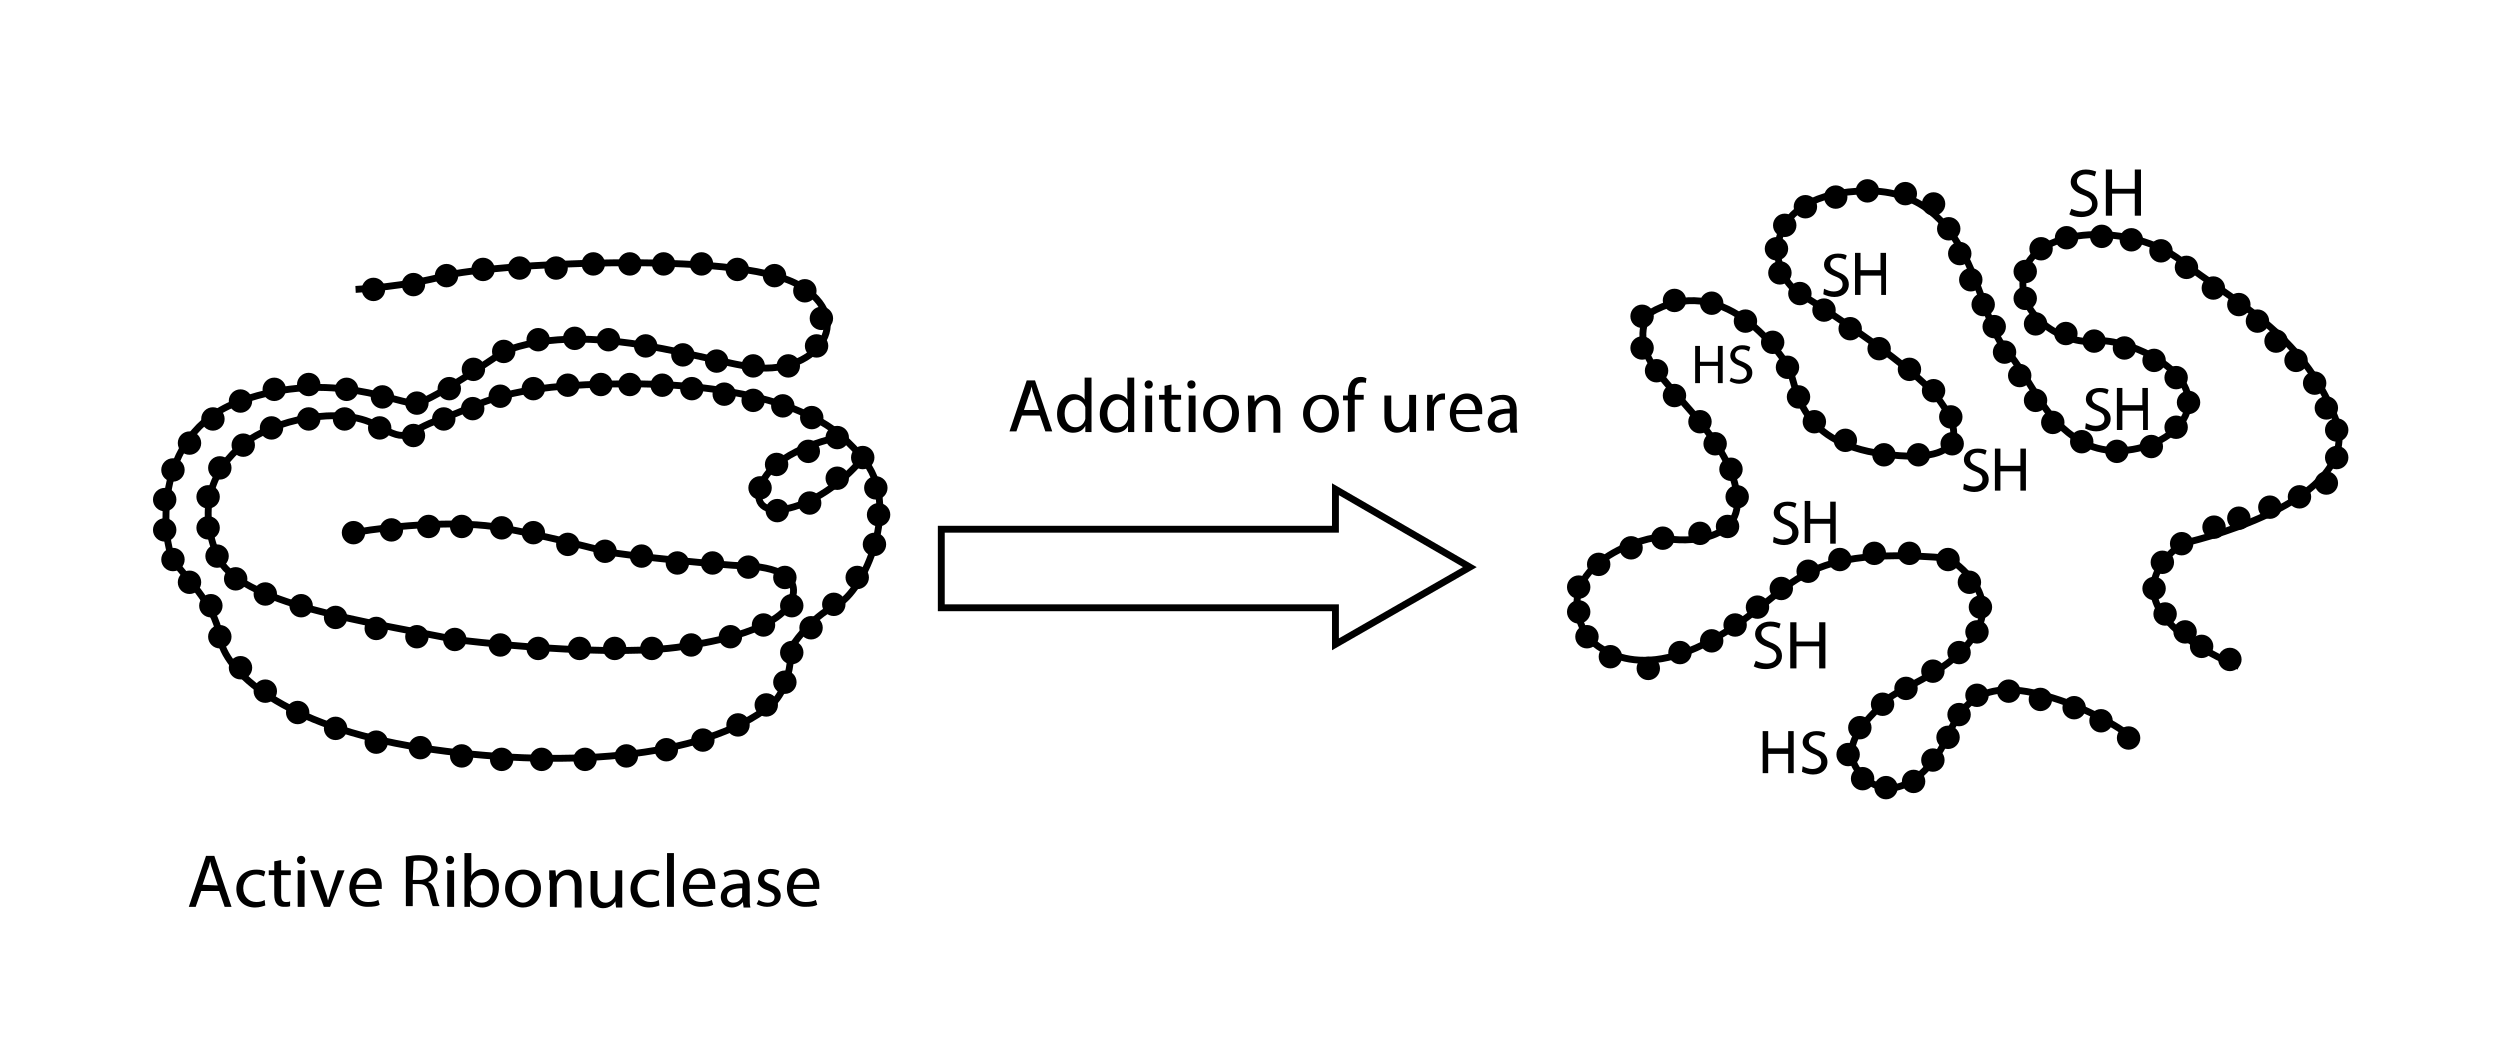 <?xml version="1.0" encoding="utf-8"?>
<!-- Generator: Adobe Illustrator 23.0.3, SVG Export Plug-In . SVG Version: 6.00 Build 0)  -->
<svg version="1.1" id="Layer_1" xmlns="http://www.w3.org/2000/svg" xmlns:xlink="http://www.w3.org/1999/xlink" x="0px" y="0px"
	 viewBox="0 0 362.8 151.7" style="enable-background:new 0 0 362.8 151.7;" xml:space="preserve">
<style type="text/css">
	.st0{fill:none;stroke:#000000;stroke-miterlimit:10;}
	.st1{enable-background:new    ;}
</style>
<g id="Layer_5">
	<circle cx="246.7" cy="77.4" r="1.7"/>
	<circle cx="241.3" cy="78.1" r="1.7"/>
	<circle cx="236.7" cy="79.5" r="1.7"/>
	<circle cx="232" cy="81.9" r="1.7"/>
	<circle cx="229.1" cy="85.2" r="1.7"/>
	<circle cx="229.1" cy="88.8" r="1.7"/>
	<circle cx="230.3" cy="92.4" r="1.7"/>
	<circle cx="233.7" cy="95.3" r="1.7"/>
	<circle cx="239.2" cy="97" r="1.7"/>
	<circle cx="243.8" cy="94.7" r="1.7"/>
	<circle cx="248.4" cy="93" r="1.7"/>
	<circle cx="251.8" cy="90.7" r="1.7"/>
	<ellipse transform="matrix(0.16 -0.987 0.987 0.16 127.275 325.794)" cx="255.1" cy="88.1" rx="1.7" ry="1.7"/>
	<circle cx="258.5" cy="85.4" r="1.7"/>
	<circle cx="262.4" cy="82.9" r="1.7"/>
	<circle cx="267" cy="81.2" r="1.7"/>
	<circle cx="272" cy="80.3" r="1.7"/>
	<circle cx="277.1" cy="80.3" r="1.7"/>
	<circle cx="282.7" cy="81.2" r="1.7"/>
	<circle cx="285.8" cy="84.5" r="1.7"/>
	<circle cx="287.4" cy="88.1" r="1.7"/>
	<circle cx="286.9" cy="91.7" r="1.7"/>
	<circle cx="284.3" cy="94.7" r="1.7"/>
	<circle cx="307.2" cy="65.5" r="1.7"/>
	<circle cx="302.1" cy="64.1" r="1.7"/>
	<circle cx="297.9" cy="61.3" r="1.7"/>
	<circle cx="295.4" cy="58.1" r="1.7"/>
	<circle cx="293.1" cy="54.5" r="1.7"/>
	<circle cx="290.9" cy="51.1" r="1.7"/>
	<circle cx="289.4" cy="47.4" r="1.7"/>
	<circle cx="287.8" cy="44.2" r="1.7"/>
	<circle cx="286" cy="40.6" r="1.7"/>
	<circle cx="284.4" cy="36.8" r="1.7"/>
	<circle cx="282.8" cy="33.2" r="1.7"/>
	<circle cx="280.6" cy="29.6" r="1.7"/>
	<circle cx="276.5" cy="28.1" r="1.7"/>
	<circle cx="271" cy="27.7" r="1.7"/>
	<circle cx="266.4" cy="28.6" r="1.7"/>
	<circle cx="262" cy="30" r="1.7"/>
	<circle cx="259" cy="32.7" r="1.7"/>
	<circle cx="257.8" cy="36.1" r="1.7"/>
	<circle cx="258.3" cy="39.6" r="1.7"/>
	<circle cx="261.2" cy="42.6" r="1.7"/>
	<circle cx="264.7" cy="45" r="1.7"/>
	<circle cx="268.5" cy="47.7" r="1.7"/>
	<circle cx="272.7" cy="50.6" r="1.7"/>
	<circle cx="277.1" cy="53.6" r="1.7"/>
	<circle cx="280.6" cy="56.7" r="1.7"/>
	<circle cx="283.1" cy="60.5" r="1.7"/>
	<circle cx="283.3" cy="64.4" r="1.7"/>
	<circle cx="278.4" cy="66" r="1.7"/>
	<circle cx="273.4" cy="66" r="1.7"/>
	<circle cx="267.8" cy="63.9" r="1.7"/>
	<circle cx="263.3" cy="61.2" r="1.7"/>
	<circle cx="261" cy="57.6" r="1.7"/>
	<circle cx="259.4" cy="53.3" r="1.7"/>
	<ellipse transform="matrix(0.23 -0.973 0.973 0.23 149.834 288.524)" cx="257.2" cy="49.6" rx="1.7" ry="1.7"/>
	<circle cx="253.3" cy="46.6" r="1.7"/>
	<circle cx="248.4" cy="44" r="1.7"/>
	<circle cx="243" cy="43.6" r="1.7"/>
	<circle cx="238.3" cy="45.9" r="1.7"/>
	<circle cx="238.3" cy="50.5" r="1.7"/>
	<circle cx="240.4" cy="53.8" r="1.7"/>
	<circle cx="243" cy="57.4" r="1.7"/>
	<circle cx="246.7" cy="61.2" r="1.7"/>
	<circle cx="248.9" cy="64.4" r="1.7"/>
	<circle cx="251.2" cy="68.1" r="1.7"/>
	<circle cx="252.1" cy="72.1" r="1.7"/>
	<circle cx="250.7" cy="76.4" r="1.7"/>
	<circle cx="312.2" cy="64.8" r="1.7"/>
	<circle cx="315.8" cy="62" r="1.7"/>
	<circle cx="317.6" cy="58.4" r="1.7"/>
	<circle cx="315.8" cy="54.8" r="1.7"/>
	<circle cx="312.6" cy="52.3" r="1.7"/>
	<circle cx="308.3" cy="50.5" r="1.7"/>
	<circle cx="303.9" cy="49.5" r="1.7"/>
	<circle cx="299.8" cy="48.4" r="1.7"/>
	<circle cx="295.4" cy="47" r="1.7"/>
	<circle cx="293.9" cy="43.3" r="1.7"/>
	<circle cx="293.9" cy="39.4" r="1.7"/>
	<circle cx="296.2" cy="36.1" r="1.7"/>
	<circle cx="299.9" cy="34.5" r="1.7"/>
	<circle cx="305" cy="34.3" r="1.7"/>
	<circle cx="309.3" cy="34.8" r="1.7"/>
	<circle cx="313.6" cy="36.4" r="1.7"/>
	<circle cx="317.3" cy="38.8" r="1.7"/>
	<circle cx="321.2" cy="41.8" r="1.7"/>
	<circle cx="324.9" cy="44.2" r="1.7"/>
	<circle cx="327.6" cy="46.6" r="1.7"/>
	<circle cx="330.3" cy="49.5" r="1.7"/>
	<circle cx="333.2" cy="52.3" r="1.7"/>
	<circle cx="335.9" cy="55.6" r="1.7"/>
	<circle cx="337.6" cy="59.2" r="1.7"/>
	<circle cx="339.1" cy="62.4" r="1.7"/>
	<circle cx="339.1" cy="66.4" r="1.7"/>
	<circle cx="337.6" cy="70.1" r="1.7"/>
	<circle cx="333.7" cy="72.1" r="1.7"/>
	<circle cx="329.4" cy="73.6" r="1.7"/>
	<circle cx="324.9" cy="75.2" r="1.7"/>
	<circle cx="321.3" cy="76.5" r="1.7"/>
	<circle cx="316.6" cy="78.9" r="1.7"/>
	<circle cx="313.8" cy="81.6" r="1.7"/>
	<circle cx="312.6" cy="85.4" r="1.7"/>
	<circle cx="314.2" cy="89.1" r="1.7"/>
	<circle cx="317.1" cy="91.7" r="1.7"/>
	<circle cx="319.5" cy="93.8" r="1.7"/>
	<circle cx="323.6" cy="95.7" r="1.7"/>
	<circle cx="280.5" cy="97.4" r="1.7"/>
	<circle cx="276.6" cy="99.9" r="1.7"/>
	<circle cx="273.2" cy="102.2" r="1.7"/>
	<circle cx="269.9" cy="105.6" r="1.7"/>
	<circle cx="268.2" cy="109.5" r="1.7"/>
	<circle cx="270.3" cy="113" r="1.7"/>
	<circle cx="273.7" cy="114.3" r="1.7"/>
	<circle cx="277.7" cy="113.4" r="1.7"/>
	<circle cx="280.5" cy="110.3" r="1.7"/>
	<circle cx="282.7" cy="107" r="1.7"/>
	<circle cx="284.3" cy="103.7" r="1.7"/>
	<circle cx="286.9" cy="100.9" r="1.7"/>
	<circle cx="291.5" cy="100.3" r="1.7"/>
	<circle cx="296.1" cy="101.5" r="1.7"/>
	<circle cx="301" cy="102.7" r="1.7"/>
	<circle cx="304.9" cy="104.6" r="1.7"/>
	<circle cx="308.9" cy="107.1" r="1.7"/>
</g>
<g id="Layer_6">
	<path class="st0" d="M324.9,96.7c0,0-21-7.9-8.3-17.8c0,0,27-5.8,22.3-18.2s-15.1-17.1-22.3-22.8s-21.1-5-22.8,1.5
		s6,10.7,10.1,10.1c4.1-0.6,13.8,3.5,13.7,8.9c-0.1,5.4-9.7,9.1-15.5,5.7c-5.8-3.3-7-8.7-11.2-13.6c-4.2-5-4.5-22.9-20-22.8
		c-15.5,0.2-14.7,11.8-9.7,14.9s16.5,10.8,19.8,14.9s5.5,10.1-7.6,8.4s-12.6-10.5-13.9-12.7s-9.6-14.1-20.2-7.7c0,0-2.6,3.4,1.1,8.3
		s11,11.1,11.7,18.3s-9.2,6.5-10.8,5.9c-1.6-0.5-17.2,3.8-11,14.3c0,0,5.6,7.5,18.1,0.6c12.5-6.9,11-13.9,34.3-11.9
		c0,0,7.5,4.4,4.2,10.5c-3.3,6.2-11.6,8.2-13.6,10.5c-2.1,2.3-7.2,6.5-2.9,10.7c4.3,4.2,9.8-0.2,12.3-6c2.6-5.7,6-9.1,18.4-4.3
		c0,0,5.7,2.4,7.9,4.4"/>
</g>
<g id="Layer_3">
	<circle cx="30.2" cy="72.1" r="1.7"/>
	<circle cx="30.2" cy="76.6" r="1.7"/>
	<circle cx="31.5" cy="80.7" r="1.7"/>
	<circle cx="34.2" cy="84" r="1.7"/>
	<circle cx="38.5" cy="86.2" r="1.7"/>
	<circle cx="43.7" cy="87.9" r="1.7"/>
	<circle cx="48.7" cy="89.6" r="1.7"/>
	<circle cx="54.6" cy="91.2" r="1.7"/>
	<circle cx="60.5" cy="92.4" r="1.7"/>
	<circle cx="66" cy="92.8" r="1.7"/>
	<circle cx="72.6" cy="93.6" r="1.7"/>
	<circle cx="78.1" cy="94.1" r="1.7"/>
	<circle cx="84.1" cy="94.1" r="1.7"/>
	<circle cx="89.2" cy="94.1" r="1.7"/>
	<circle cx="94.6" cy="94.1" r="1.7"/>
	<circle cx="100.3" cy="93.6" r="1.7"/>
	<circle cx="106" cy="92.4" r="1.7"/>
	<circle cx="110.8" cy="90.7" r="1.7"/>
	<circle cx="114.9" cy="87.9" r="1.7"/>
	<circle cx="113.9" cy="83.8" r="1.7"/>
	<circle cx="108.6" cy="82.3" r="1.7"/>
	<circle cx="103.4" cy="81.7" r="1.7"/>
	<circle cx="98.3" cy="81.7" r="1.7"/>
	<circle cx="93.1" cy="80.7" r="1.7"/>
	<circle cx="87.8" cy="80" r="1.7"/>
	<circle cx="82.4" cy="79" r="1.7"/>
	<circle cx="77.4" cy="77.3" r="1.7"/>
	<circle cx="72.8" cy="76.6" r="1.7"/>
	<circle cx="67" cy="76.4" r="1.7"/>
	<circle cx="62.2" cy="76.4" r="1.7"/>
	<circle cx="56.8" cy="76.9" r="1.7"/>
	<circle cx="51.3" cy="77.3" r="1.7"/>
	<circle cx="31.9" cy="67.9" r="1.7"/>
	<circle cx="35.3" cy="64.6" r="1.7"/>
	<circle cx="39.4" cy="62.1" r="1.7"/>
	<circle cx="44.8" cy="60.8" r="1.7"/>
	<circle cx="44.8" cy="55.8" r="1.7"/>
	<circle cx="39.8" cy="56.5" r="1.7"/>
	<circle cx="34.9" cy="58.2" r="1.7"/>
	<circle cx="30.9" cy="60.8" r="1.7"/>
	<circle cx="27.5" cy="64.3" r="1.7"/>
	<circle cx="25.1" cy="68.2" r="1.7"/>
	<circle cx="23.9" cy="72.5" r="1.7"/>
	<circle cx="23.9" cy="76.9" r="1.7"/>
	<circle cx="25.1" cy="81.2" r="1.7"/>
	<circle cx="27.5" cy="84.5" r="1.7"/>
	<circle cx="30.6" cy="87.9" r="1.7"/>
	<circle cx="31.9" cy="92.4" r="1.7"/>
	<circle cx="34.9" cy="96.9" r="1.7"/>
	<circle cx="38.5" cy="100.3" r="1.7"/>
	<circle cx="43.2" cy="103.4" r="1.7"/>
	<circle cx="48.7" cy="105.7" r="1.7"/>
	<circle cx="54.6" cy="107.7" r="1.7"/>
	<circle cx="61" cy="108.5" r="1.7"/>
	<circle cx="67" cy="109.7" r="1.7"/>
	<circle cx="72.8" cy="110.2" r="1.7"/>
	<circle cx="78.6" cy="110.2" r="1.7"/>
	<circle cx="84.9" cy="110.2" r="1.7"/>
	<circle cx="90.9" cy="109.7" r="1.7"/>
	<circle cx="96.7" cy="108.8" r="1.7"/>
	<circle cx="102" cy="107.4" r="1.7"/>
	<circle cx="107.1" cy="105.2" r="1.7"/>
	<circle cx="111.2" cy="102.3" r="1.7"/>
	<circle cx="113.9" cy="99" r="1.7"/>
	<circle cx="114.9" cy="94.7" r="1.7"/>
	<circle cx="117.7" cy="91.1" r="1.7"/>
	<circle cx="121" cy="87.7" r="1.7"/>
	<circle cx="124.4" cy="83.8" r="1.7"/>
	<circle cx="126.9" cy="79" r="1.7"/>
	<circle cx="127.5" cy="74.7" r="1.7"/>
	<circle cx="127.1" cy="70.8" r="1.7"/>
	<circle cx="125.2" cy="66.4" r="1.7"/>
	<circle cx="121.5" cy="63.5" r="1.7"/>
	<circle cx="117.3" cy="65.5" r="1.7"/>
	<circle cx="112.7" cy="67.4" r="1.7"/>
	<circle cx="110.3" cy="70.8" r="1.7"/>
	<circle cx="112.8" cy="74.1" r="1.7"/>
	<circle cx="117.5" cy="73" r="1.7"/>
	<circle cx="121.5" cy="69.4" r="1.7"/>
	<circle cx="117.8" cy="60.6" r="1.7"/>
	<circle cx="113.6" cy="58.9" r="1.7"/>
	<circle cx="109.3" cy="58.1" r="1.7"/>
	<circle cx="105.1" cy="57.2" r="1.7"/>
	<circle cx="100.4" cy="56.4" r="1.7"/>
	<circle cx="96.1" cy="55.9" r="1.7"/>
	<circle cx="91.4" cy="55.8" r="1.7"/>
	<circle cx="87.2" cy="55.8" r="1.7"/>
	<circle cx="82.4" cy="55.9" r="1.7"/>
	<circle cx="77.4" cy="56.4" r="1.7"/>
	<circle cx="72.6" cy="57.5" r="1.7"/>
	<circle cx="68.6" cy="59.3" r="1.7"/>
	<circle cx="64.4" cy="60.8" r="1.7"/>
	<circle cx="60" cy="63.2" r="1.7"/>
	<circle cx="55.1" cy="62.1" r="1.7"/>
	<circle cx="50" cy="60.8" r="1.7"/>
	<circle cx="50.3" cy="56.5" r="1.7"/>
	<circle cx="55.5" cy="57.6" r="1.7"/>
	<circle cx="60.5" cy="58.5" r="1.7"/>
	<circle cx="65.2" cy="56.4" r="1.7"/>
	<circle cx="68.7" cy="53.6" r="1.7"/>
	<circle cx="73.1" cy="51" r="1.7"/>
	<circle cx="78.1" cy="49.3" r="1.7"/>
	<circle cx="83.4" cy="49.1" r="1.7"/>
	<circle cx="88.3" cy="49.3" r="1.7"/>
	<circle cx="93.7" cy="50.2" r="1.7"/>
	<circle cx="99.1" cy="51.5" r="1.7"/>
	<circle cx="104" cy="52.4" r="1.7"/>
	<circle cx="109.3" cy="53.1" r="1.7"/>
	<circle cx="114.4" cy="53.1" r="1.7"/>
	<circle cx="118.5" cy="50.2" r="1.7"/>
	<circle cx="119.2" cy="46.2" r="1.7"/>
	<circle cx="116.8" cy="42.2" r="1.7"/>
	<circle cx="112.4" cy="40" r="1.7"/>
	<circle cx="107" cy="39.1" r="1.7"/>
	<circle cx="101.8" cy="38.3" r="1.7"/>
	<circle cx="96.3" cy="38.3" r="1.7"/>
	<circle cx="91.4" cy="38.3" r="1.7"/>
	<circle cx="86.1" cy="38.3" r="1.7"/>
	<circle cx="80.7" cy="38.9" r="1.7"/>
	<circle cx="75.4" cy="38.9" r="1.7"/>
	<circle cx="70.1" cy="39.1" r="1.7"/>
	<circle cx="64.8" cy="40" r="1.7"/>
	<circle cx="60" cy="41.3" r="1.7"/>
	<circle cx="54.2" cy="42" r="1.7"/>
</g>
<g id="Layer_4">
	<path class="st0" d="M51.6,42c0,0,7.3-0.4,13.1-2s42.1-3.8,51.1,1.3s2.4,13.6-7.2,11.9S84.5,46.6,73.1,51c0,0-10.2,7.1-12.6,7.5
		c-2.4,0.4-12.2-5.1-25.6-0.3s-11.1,20.9-9.8,23s6.1,6.3,6.8,11.2c0.6,4.9,9.1,13,29.1,16.1s41,1.8,50.9-6.2c0,0,2.9-2.1,2.9-8.3
		c0,0,2.7-4.4,6.6-6.2c3.9-1.8,9.7-14.6,3.7-21.4c0,0-3.2-4.2-7.4-5.9c0,0-7.7-4.8-26.4-4.8s-21.1,3-27,5c-6,2-4.5,3.9-9.7,1
		s-15-0.8-19.3,2.8c-4.4,3.5-6.7,9-3.8,16.1S53.9,90.3,66,92.8c0,0,23.7,3,34.3,0.8c0,0,12.5-1.6,14.5-6.4c2.1-4.8-5.6-5.1-7.2-5.1
		S90.9,80.7,87.8,80c-3.1-0.8-9-2.3-15-3.4s-15.3-0.4-21.5,0.7"/>
	<path class="st0" d="M121.5,63.5c0,0-9.5,1.8-11.2,7.3s8.3,3.7,14.9-4.3"/>
</g>
<g id="Layer_7">
	<g>
		<g class="st1">
			<path d="M264.7,41.9c0.4,0.2,0.9,0.4,1.4,0.4c0.8,0,1.3-0.4,1.3-1c0-0.6-0.3-0.9-1.1-1.2c-1-0.4-1.6-0.9-1.6-1.7
				c0-0.9,0.8-1.6,2-1.6c0.6,0,1.1,0.1,1.3,0.3l-0.2,0.6c-0.2-0.1-0.6-0.3-1.1-0.3c-0.8,0-1.1,0.5-1.1,0.9c0,0.6,0.4,0.8,1.2,1.2
				c1,0.4,1.5,0.9,1.5,1.8c0,0.9-0.7,1.8-2.1,1.8c-0.6,0-1.2-0.2-1.6-0.4L264.7,41.9z"/>
			<path d="M270,36.7v2.5h2.9v-2.5h0.8v6.1H273V40H270v2.8h-0.8v-6.1H270z"/>
		</g>
	</g>
	<g>
		<g class="st1">
			<path d="M300.6,30.3c0.4,0.2,1,0.4,1.6,0.4c0.9,0,1.4-0.5,1.4-1.1c0-0.6-0.4-1-1.3-1.3c-1.1-0.4-1.8-1-1.8-1.9
				c0-1,0.9-1.8,2.2-1.8c0.7,0,1.2,0.2,1.5,0.3l-0.2,0.7c-0.2-0.1-0.7-0.3-1.3-0.3c-0.9,0-1.3,0.5-1.3,1c0,0.6,0.4,0.9,1.3,1.3
				c1.1,0.4,1.7,1,1.7,2c0,1-0.8,1.9-2.4,1.9c-0.7,0-1.4-0.2-1.7-0.4L300.6,30.3z"/>
			<path d="M306.5,24.6v2.8h3.3v-2.8h0.9v6.7h-0.9v-3.2h-3.3v3.2h-0.9v-6.7H306.5z"/>
		</g>
	</g>
	<g>
		<g class="st1">
			<path d="M285,70.2c0.4,0.2,0.9,0.4,1.4,0.4c0.8,0,1.3-0.4,1.3-1c0-0.6-0.3-0.9-1.1-1.2c-1-0.4-1.6-0.9-1.6-1.7
				c0-0.9,0.8-1.6,2-1.6c0.6,0,1.1,0.1,1.3,0.3l-0.2,0.6c-0.2-0.1-0.6-0.3-1.1-0.3c-0.8,0-1.1,0.5-1.1,0.9c0,0.6,0.4,0.8,1.2,1.2
				c1,0.4,1.5,0.9,1.5,1.8c0,0.9-0.7,1.8-2.1,1.8c-0.6,0-1.2-0.2-1.6-0.4L285,70.2z"/>
			<path d="M290.3,65.1v2.5h2.9v-2.5h0.8v6.1h-0.8v-2.8h-2.9v2.8h-0.8v-6.1H290.3z"/>
		</g>
	</g>
	<g>
		<g class="st1">
			<path d="M254.8,95.9c0.4,0.2,1,0.4,1.6,0.4c0.9,0,1.4-0.5,1.4-1.1c0-0.6-0.4-1-1.3-1.3c-1.1-0.4-1.8-1-1.8-1.9
				c0-1,0.9-1.8,2.2-1.8c0.7,0,1.2,0.2,1.5,0.3l-0.2,0.7c-0.2-0.1-0.7-0.3-1.3-0.3c-0.9,0-1.3,0.5-1.3,1c0,0.6,0.4,0.9,1.3,1.3
				c1.1,0.4,1.7,1,1.7,2c0,1-0.8,1.9-2.4,1.9c-0.7,0-1.4-0.2-1.7-0.4L254.8,95.9z"/>
			<path d="M260.7,90.3v2.8h3.3v-2.8h0.9V97h-0.9v-3.2h-3.3V97h-0.9v-6.7H260.7z"/>
		</g>
	</g>
	<g>
		<g class="st1">
			<path d="M302.7,61.4c0.4,0.2,0.9,0.4,1.4,0.4c0.8,0,1.3-0.4,1.3-1c0-0.6-0.3-0.9-1.1-1.2c-1-0.4-1.6-0.9-1.6-1.7
				c0-0.9,0.8-1.6,2-1.6c0.6,0,1.1,0.1,1.3,0.3l-0.2,0.6c-0.2-0.1-0.6-0.3-1.1-0.3c-0.8,0-1.1,0.5-1.1,0.9c0,0.6,0.4,0.8,1.2,1.2
				c1,0.4,1.5,0.9,1.5,1.8c0,0.9-0.7,1.8-2.1,1.8c-0.6,0-1.2-0.2-1.6-0.4L302.7,61.4z"/>
			<path d="M308,56.3v2.5h2.9v-2.5h0.8v6.1H311v-2.8H308v2.8h-0.8v-6.1H308z"/>
		</g>
	</g>
	<g>
		<g class="st1">
			<path d="M257.4,77.9c0.4,0.2,0.9,0.4,1.4,0.4c0.8,0,1.3-0.4,1.3-1c0-0.6-0.3-0.9-1.1-1.2c-1-0.4-1.6-0.9-1.6-1.7
				c0-0.9,0.8-1.6,2-1.6c0.6,0,1.1,0.1,1.3,0.3l-0.2,0.6c-0.2-0.1-0.6-0.3-1.1-0.3c-0.8,0-1.1,0.5-1.1,0.9c0,0.6,0.4,0.8,1.2,1.2
				c1,0.4,1.5,0.9,1.5,1.8c0,0.9-0.7,1.8-2.1,1.8c-0.6,0-1.2-0.2-1.6-0.4L257.4,77.9z"/>
			<path d="M262.7,72.8v2.5h2.9v-2.5h0.8v6.1h-0.8V76h-2.9v2.8h-0.8v-6.1H262.7z"/>
		</g>
	</g>
	<g>
		<g class="st1">
			<path d="M246.7,50.2v2.3h2.6v-2.3h0.7v5.4h-0.7v-2.5h-2.6v2.5H246v-5.4H246.7z"/>
			<path d="M251.2,54.8c0.3,0.2,0.8,0.3,1.2,0.3c0.7,0,1.1-0.4,1.1-0.9c0-0.5-0.3-0.8-1-1.1c-0.9-0.3-1.4-0.8-1.4-1.5
				c0-0.8,0.7-1.5,1.7-1.5c0.5,0,1,0.1,1.2,0.3l-0.2,0.6c-0.2-0.1-0.5-0.3-1-0.3c-0.7,0-1,0.4-1,0.8c0,0.5,0.3,0.7,1.1,1
				c0.9,0.4,1.4,0.8,1.4,1.6c0,0.8-0.6,1.6-1.9,1.6c-0.5,0-1.1-0.2-1.4-0.4L251.2,54.8z"/>
		</g>
	</g>
	<g>
		<g class="st1">
			<path d="M256.6,106.1v2.5h2.9v-2.5h0.8v6.1h-0.8v-2.8h-2.9v2.8h-0.8v-6.1H256.6z"/>
			<path d="M261.6,111.2c0.4,0.2,0.9,0.4,1.4,0.4c0.8,0,1.3-0.4,1.3-1c0-0.6-0.3-0.9-1.1-1.2c-1-0.4-1.6-0.9-1.6-1.7
				c0-0.9,0.8-1.6,2-1.6c0.6,0,1.1,0.1,1.3,0.3l-0.2,0.6c-0.2-0.1-0.6-0.3-1.1-0.3c-0.8,0-1.1,0.5-1.1,0.9c0,0.6,0.4,0.8,1.2,1.2
				c1,0.4,1.5,0.9,1.5,1.8c0,0.9-0.7,1.8-2.1,1.8c-0.6,0-1.2-0.2-1.6-0.4L261.6,111.2z"/>
		</g>
	</g>
	<g>
		<g>
			<path d="M29.2,129.3l-0.8,2.3h-1l2.5-7.4h1.2l2.5,7.4h-1l-0.8-2.3H29.2z M31.6,128.5l-0.7-2.1c-0.2-0.5-0.3-0.9-0.4-1.4l0,0
				c-0.1,0.4-0.2,0.9-0.4,1.3l-0.7,2.1L31.6,128.5L31.6,128.5z"/>
			<path d="M38.5,131.4c-0.3,0.1-0.8,0.3-1.5,0.3c-1.6,0-2.7-1.1-2.7-2.7c0-1.6,1.1-2.8,2.9-2.8c0.6,0,1.1,0.1,1.3,0.3l-0.2,0.7
				c-0.2-0.1-0.6-0.3-1.1-0.3c-1.2,0-1.9,0.9-1.9,2c0,1.2,0.8,2,1.9,2c0.5,0,0.9-0.1,1.2-0.3L38.5,131.4z"/>
			<path d="M40.8,124.8v1.5h1.4v0.7h-1.4v2.9c0,0.7,0.2,1,0.7,1c0.3,0,0.4,0,0.6-0.1v0.7c-0.2,0.1-0.5,0.1-0.9,0.1s-0.8-0.1-1-0.4
				c-0.3-0.3-0.4-0.8-0.4-1.4V127H39v-0.7h0.8V125L40.8,124.8z"/>
			<path d="M44.3,124.8c0,0.3-0.2,0.6-0.6,0.6c-0.4,0-0.6-0.3-0.6-0.6c0-0.3,0.2-0.6,0.6-0.6C44.1,124.2,44.3,124.5,44.3,124.8z
				 M43.2,131.6v-5.3h1v5.3H43.2z"/>
			<path d="M46.2,126.3l1,3c0.2,0.5,0.3,0.9,0.4,1.4l0,0c0.1-0.4,0.3-0.9,0.4-1.4l1-3h1l-2.1,5.3H47l-2-5.3H46.2z"/>
			<path d="M51.6,129.1c0,1.3,0.8,1.8,1.8,1.8c0.7,0,1.1-0.1,1.5-0.3l0.2,0.7c-0.3,0.2-0.9,0.3-1.8,0.3c-1.6,0-2.6-1.1-2.6-2.7
				c0-1.6,1-2.9,2.5-2.9c1.7,0,2.2,1.5,2.2,2.5c0,0.2,0,0.3,0,0.5h-3.8V129.1z M54.5,128.4c0-0.6-0.3-1.6-1.3-1.6s-1.4,0.9-1.5,1.6
				H54.5z"/>
			<path d="M59,124.3c0.5-0.1,1.2-0.2,1.8-0.2c1,0,1.7,0.2,2.1,0.6c0.4,0.3,0.6,0.8,0.6,1.4c0,1-0.6,1.6-1.4,1.9l0,0
				c0.6,0.2,0.9,0.7,1.1,1.5c0.2,1,0.4,1.7,0.6,2h-1c-0.1-0.2-0.3-0.8-0.5-1.8s-0.6-1.4-1.5-1.4h-0.9v3.2h-1v-7.2H59z M59.9,127.7h1
				c1,0,1.7-0.6,1.7-1.4c0-1-0.7-1.4-1.7-1.4c-0.5,0-0.8,0-0.9,0.1L59.9,127.7L59.9,127.7z"/>
			<path d="M65.9,124.8c0,0.3-0.2,0.6-0.6,0.6s-0.6-0.3-0.6-0.6c0-0.3,0.2-0.6,0.6-0.6C65.7,124.2,65.9,124.5,65.9,124.8z
				 M64.9,131.6v-5.3h1v5.3H64.9z"/>
			<path d="M67.4,131.6c0-0.4,0-0.9,0-1.4v-6.4h1v3.3l0,0c0.3-0.6,1-1,1.8-1c1.3,0,2.3,1.1,2.2,2.7c0,1.9-1.2,2.9-2.4,2.9
				c-0.8,0-1.4-0.3-1.8-1l0,0v0.9H67.4z M68.4,129.5c0,0.1,0,0.2,0,0.4c0.2,0.7,0.8,1.1,1.5,1.1c1,0,1.6-0.8,1.6-2
				c0-1.1-0.6-2-1.6-2c-0.7,0-1.3,0.5-1.5,1.2c0,0.1-0.1,0.2-0.1,0.4L68.4,129.5L68.4,129.5z"/>
			<path d="M78.5,128.9c0,2-1.4,2.8-2.6,2.8c-1.4,0-2.6-1.1-2.6-2.7c0-1.8,1.2-2.8,2.6-2.8C77.5,126.2,78.5,127.3,78.5,128.9z
				 M74.3,129c0,1.2,0.7,2,1.6,2s1.6-0.9,1.6-2.1c0-0.9-0.5-2-1.6-2C74.8,126.9,74.3,128,74.3,129z"/>
			<path d="M79.7,127.7c0-0.6,0-1,0-1.4h0.9l0.1,0.9l0,0c0.3-0.5,0.9-1,1.8-1c0.7,0,1.9,0.4,1.9,2.3v3.2h-1v-3.1
				c0-0.9-0.3-1.6-1.2-1.6c-0.6,0-1.1,0.5-1.3,1c0,0.1-0.1,0.3-0.1,0.4v3.2h-1v-3.9H79.7z"/>
			<path d="M90.3,130.2c0,0.6,0,1,0,1.5h-0.9l-0.1-0.9l0,0c-0.2,0.4-0.8,1-1.8,1c-0.8,0-1.8-0.5-1.8-2.3v-3.1h1v2.9
				c0,1,0.3,1.7,1.2,1.7c0.6,0,1.1-0.5,1.3-0.9c0-0.1,0.1-0.3,0.1-0.5v-3.3h1C90.3,126.3,90.3,130.2,90.3,130.2z"/>
			<path d="M95.7,131.4c-0.3,0.1-0.8,0.3-1.5,0.3c-1.6,0-2.7-1.1-2.7-2.7c0-1.6,1.1-2.8,2.9-2.8c0.6,0,1.1,0.1,1.3,0.3l-0.2,0.7
				c-0.2-0.1-0.6-0.3-1.1-0.3c-1.2,0-1.9,0.9-1.9,2c0,1.2,0.8,2,1.9,2c0.5,0,0.9-0.1,1.2-0.3L95.7,131.4z"/>
			<path d="M96.8,123.8h1v7.8h-1V123.8z"/>
			<path d="M100,129.1c0,1.3,0.8,1.8,1.8,1.8c0.7,0,1.1-0.1,1.5-0.3l0.2,0.7c-0.3,0.2-0.9,0.3-1.8,0.3c-1.6,0-2.6-1.1-2.6-2.7
				c0-1.6,1-2.9,2.5-2.9c1.7,0,2.2,1.5,2.2,2.5c0,0.2,0,0.3,0,0.5H100V129.1z M102.8,128.4c0-0.6-0.3-1.6-1.3-1.6s-1.4,0.9-1.5,1.6
				H102.8z"/>
			<path d="M107.9,131.6l-0.1-0.7l0,0c-0.3,0.4-0.9,0.8-1.6,0.8c-1.1,0-1.6-0.8-1.6-1.5c0-1.3,1.1-2,3.2-2v-0.1
				c0-0.4-0.1-1.2-1.2-1.2c-0.5,0-1,0.1-1.4,0.4l-0.2-0.6c0.4-0.3,1.1-0.5,1.8-0.5c1.6,0,2,1.1,2,2.2v2c0,0.5,0,0.9,0.1,1.3h-1
				V131.6z M107.7,128.9c-1,0-2.2,0.2-2.2,1.2c0,0.6,0.4,0.9,0.9,0.9c0.7,0,1.1-0.4,1.3-0.9c0-0.1,0-0.2,0-0.3
				C107.7,129.8,107.7,128.9,107.7,128.9z"/>
			<path d="M110.1,130.6c0.3,0.2,0.8,0.4,1.3,0.4c0.7,0,1-0.3,1-0.8s-0.3-0.7-1-1c-1-0.3-1.4-0.9-1.4-1.5c0-0.9,0.7-1.6,1.8-1.6
				c0.5,0,1,0.1,1.3,0.3l-0.2,0.7c-0.2-0.1-0.6-0.3-1.1-0.3c-0.6,0-0.9,0.3-0.9,0.7c0,0.4,0.3,0.6,1,0.9c0.9,0.3,1.4,0.8,1.4,1.6
				c0,0.9-0.7,1.6-2,1.6c-0.6,0-1.1-0.2-1.5-0.4L110.1,130.6z"/>
			<path d="M115.1,129.1c0,1.3,0.8,1.8,1.8,1.8c0.7,0,1.1-0.1,1.5-0.3l0.2,0.7c-0.3,0.2-0.9,0.3-1.8,0.3c-1.6,0-2.6-1.1-2.6-2.7
				c0-1.6,1-2.9,2.5-2.9c1.7,0,2.2,1.5,2.2,2.5c0,0.2,0,0.3,0,0.5h-3.8V129.1z M118,128.4c0-0.6-0.3-1.6-1.3-1.6s-1.4,0.9-1.5,1.6
				H118z"/>
		</g>
	</g>
	<g>
		<g>
			<path d="M148.3,60.3l-0.8,2.3h-1l2.5-7.4h1.2l2.5,7.4h-1l-0.8-2.3H148.3z M150.8,59.6l-0.7-2.1c-0.2-0.5-0.3-0.9-0.4-1.4l0,0
				c-0.1,0.4-0.2,0.9-0.4,1.3l-0.7,2.1h2.2V59.6z"/>
			<path d="M158.4,54.9v6.4c0,0.5,0,1,0,1.4h-0.9v-0.9l0,0c-0.3,0.6-0.9,1-1.8,1c-1.3,0-2.3-1.1-2.3-2.7c0-1.8,1.1-2.9,2.4-2.9
				c0.8,0,1.4,0.4,1.6,0.8l0,0v-3.2h1V54.9z M157.5,59.5c0-0.1,0-0.3,0-0.4c-0.2-0.6-0.7-1.1-1.4-1.1c-1,0-1.6,0.9-1.6,2
				s0.5,2,1.6,2c0.6,0,1.2-0.4,1.4-1.2c0-0.1,0-0.3,0-0.4V59.5z"/>
			<path d="M164.6,54.9v6.4c0,0.5,0,1,0,1.4h-0.9v-0.9l0,0c-0.3,0.6-0.9,1-1.8,1c-1.3,0-2.3-1.1-2.3-2.7c0-1.8,1.1-2.9,2.4-2.9
				c0.8,0,1.4,0.4,1.6,0.8l0,0v-3.2h1V54.9z M163.7,59.5c0-0.1,0-0.3,0-0.4c-0.2-0.6-0.7-1.1-1.4-1.1c-1,0-1.6,0.9-1.6,2
				s0.5,2,1.6,2c0.6,0,1.2-0.4,1.4-1.2c0-0.1,0-0.3,0-0.4V59.5z"/>
			<path d="M167.3,55.8c0,0.3-0.2,0.6-0.6,0.6c-0.4,0-0.6-0.3-0.6-0.6s0.2-0.6,0.6-0.6S167.3,55.5,167.3,55.8z M166.2,62.7v-5.3h1
				v5.3H166.2z"/>
			<path d="M170,55.8v1.5h1.4V58H170v3c0,0.7,0.2,1,0.7,1c0.3,0,0.4,0,0.6-0.1v0.7c-0.2,0.1-0.5,0.1-0.9,0.1s-0.8-0.1-1-0.4
				c-0.3-0.3-0.4-0.8-0.4-1.4V58h-0.8v-0.7h0.8V56L170,55.8z"/>
			<path d="M173.5,55.8c0,0.3-0.2,0.6-0.6,0.6c-0.4,0-0.6-0.3-0.6-0.6s0.2-0.6,0.6-0.6S173.5,55.5,173.5,55.8z M172.5,62.7v-5.3h1
				v5.3H172.5z"/>
			<path d="M179.8,60c0,2-1.4,2.8-2.6,2.8c-1.4,0-2.6-1.1-2.6-2.7c0-1.8,1.2-2.8,2.6-2.8C178.8,57.2,179.8,58.3,179.8,60z M175.6,60
				c0,1.2,0.7,2,1.6,2c0.9,0,1.6-0.9,1.6-2.1c0-0.9-0.5-2-1.6-2C176.1,58,175.6,59,175.6,60z"/>
			<path d="M181.1,58.8c0-0.6,0-1,0-1.4h0.9l0.1,0.9l0,0c0.3-0.5,0.9-1,1.8-1c0.7,0,1.9,0.4,1.9,2.3v3.2h-1v-3.1
				c0-0.9-0.3-1.6-1.2-1.6c-0.6,0-1.1,0.5-1.3,1c0,0.1-0.1,0.3-0.1,0.4v3.2h-1L181.1,58.8L181.1,58.8z"/>
			<path d="M194.3,60c0,2-1.4,2.8-2.6,2.8c-1.4,0-2.6-1.1-2.6-2.7c0-1.8,1.2-2.8,2.6-2.8C193.3,57.2,194.3,58.3,194.3,60z M190.1,60
				c0,1.2,0.7,2,1.6,2c0.9,0,1.6-0.9,1.6-2.1c0-0.9-0.5-2-1.6-2C190.6,58,190.1,59,190.1,60z"/>
			<path d="M195.6,62.7v-4.6h-0.7v-0.7h0.7v-0.3c0-0.8,0.2-1.4,0.6-1.9c0.4-0.4,0.8-0.5,1.3-0.5c0.4,0,0.6,0.1,0.8,0.2l-0.1,0.7
				c-0.1-0.1-0.3-0.1-0.6-0.1c-0.8,0-1,0.7-1,1.5v0.3h1.3V58h-1.3v4.6L195.6,62.7L195.6,62.7z"/>
			<path d="M205.5,61.2c0,0.6,0,1,0,1.5h-0.9l-0.1-0.9l0,0c-0.2,0.4-0.8,1-1.8,1c-0.8,0-1.8-0.5-1.8-2.3v-3.1h1v2.9
				c0,1,0.3,1.7,1.2,1.7c0.6,0,1.1-0.5,1.3-0.9c0-0.1,0.1-0.3,0.1-0.5v-3.3h1V61.2z"/>
			<path d="M207.1,59c0-0.6,0-1.2,0-1.7h0.8v1l0,0c0.2-0.7,0.8-1.2,1.5-1.2c0.1,0,0.2,0,0.3,0V58c-0.1,0-0.2,0-0.3,0
				c-0.7,0-1.2,0.5-1.3,1.2c0,0.1,0,0.3,0,0.5v2.8h-1V59z"/>
			<path d="M211.3,60.2c0,1.3,0.8,1.8,1.8,1.8c0.7,0,1.1-0.1,1.5-0.3l0.2,0.7c-0.3,0.2-0.9,0.3-1.8,0.3c-1.6,0-2.6-1.1-2.6-2.7
				c0-1.6,1-2.9,2.5-2.9c1.7,0,2.2,1.5,2.2,2.5c0,0.2,0,0.3,0,0.5h-3.8V60.2z M214.1,59.5c0-0.6-0.3-1.6-1.3-1.6s-1.4,0.9-1.5,1.6
				H214.1z"/>
			<path d="M219.2,62.7l-0.1-0.7l0,0c-0.3,0.4-0.9,0.8-1.6,0.8c-1.1,0-1.6-0.8-1.6-1.5c0-1.3,1.1-2,3.2-2v-0.1
				c0-0.4-0.1-1.2-1.2-1.2c-0.5,0-1,0.1-1.4,0.4l-0.2-0.6c0.4-0.3,1.1-0.5,1.8-0.5c1.6,0,2,1.1,2,2.2v2c0,0.5,0,0.9,0.1,1.3h-1V62.7
				z M219.1,60c-1,0-2.2,0.2-2.2,1.2c0,0.6,0.4,0.9,0.9,0.9c0.7,0,1.1-0.4,1.3-0.9c0-0.1,0-0.2,0-0.3V60z"/>
		</g>
	</g>
	<polygon class="st0" points="213.3,82.3 193.8,71 193.8,76.8 136.6,76.8 136.6,88.2 193.8,88.2 193.8,93.5 	"/>
</g>
</svg>
